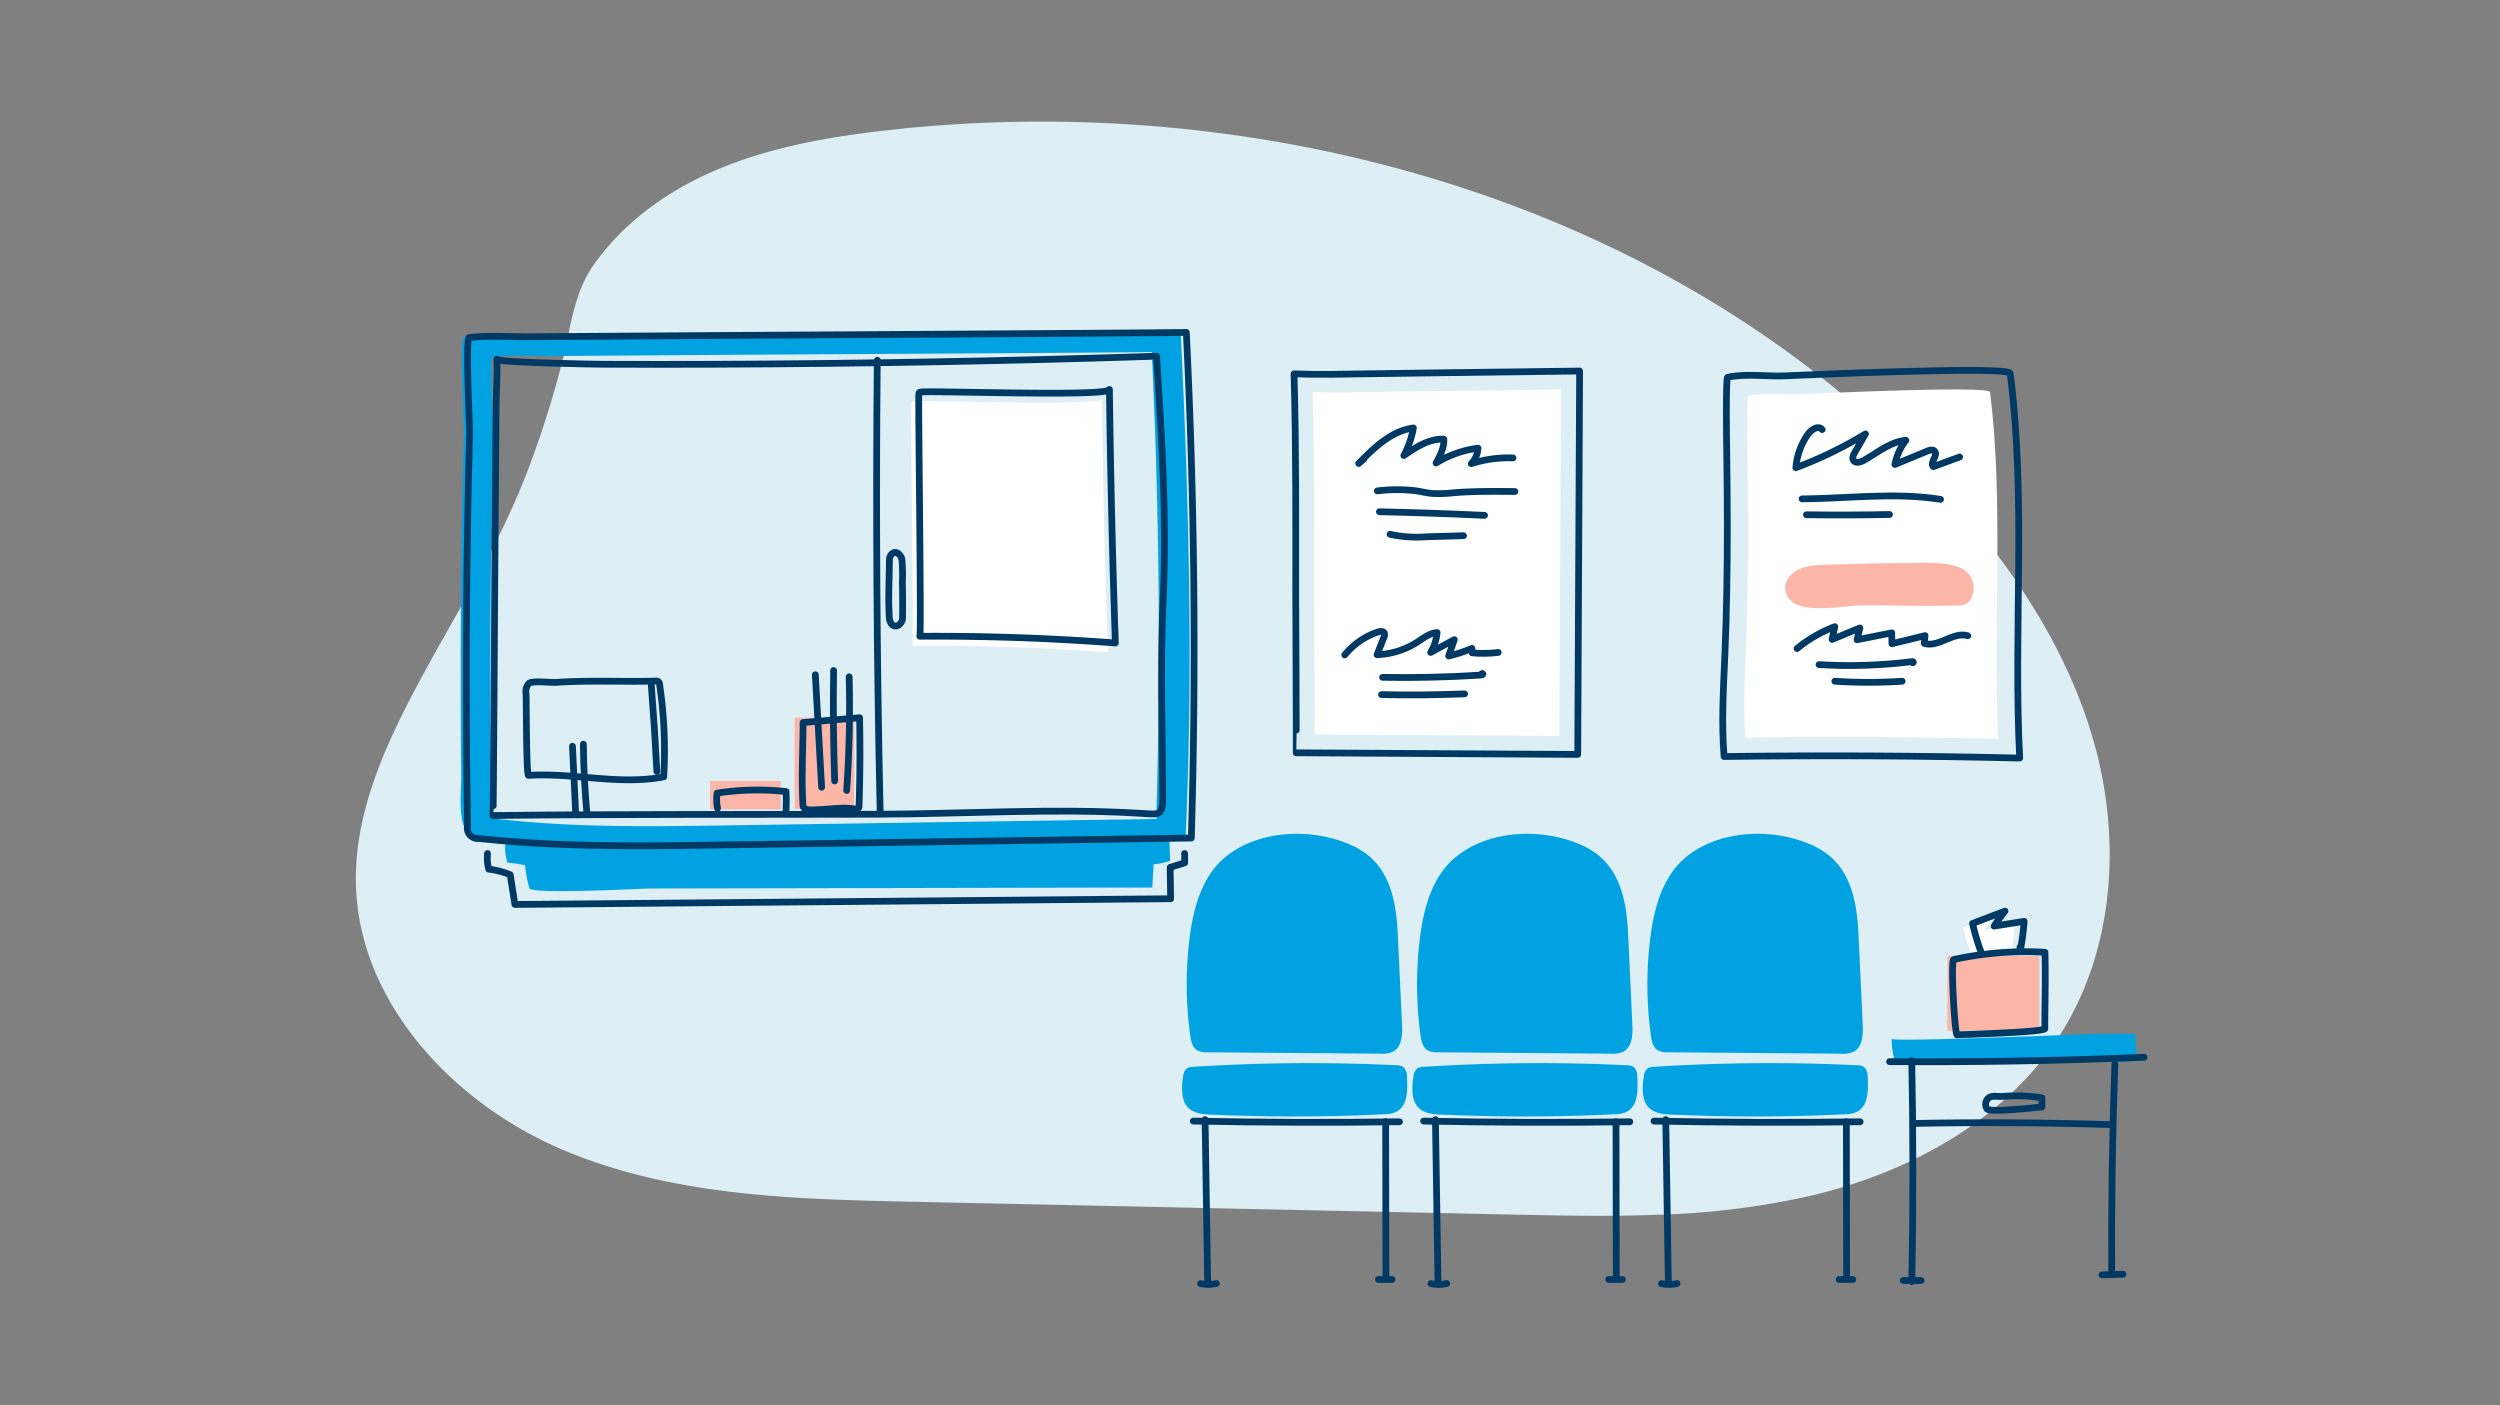 <svg xmlns="http://www.w3.org/2000/svg" width="555" height="312" viewBox="0 0 555 312">
  <rect x="0" y="0" width="555" height="312" fill="#808080" stroke="none"/>
  <g id="find-doc-hospital" transform="translate(-333 -907)">
    <g id="Group_37672" data-name="Group 37672">
      <g id="Group_44323" data-name="Group 44323">
        <g id="Group_44390" data-name="Group 44390">
          <path id="Image_Window" data-name="Image Window" d="M0,0H555V312H0Z" transform="translate(333 907)" fill="none"/>
          <g id="Group_44287" data-name="Group 44287" transform="translate(384.071 881)">
            <path id="Path_19757" data-name="Path 19757" d="M317.265,295.664a175.9,175.9,0,0,0,34.084-4.308c21.768-5.206,42.9-16.792,54.933-35.664,12.062-18.918,13.6-43.3,7.506-64.895s-19.179-40.652-34.469-57.071C321.2,71.32,230.351,45.321,145.617,54.95c-13.866,1.576-27.828,4.079-40.451,10.031-9.549,4.5-18.351,11.141-24.452,19.839-4.49,6.4-5.062,13.99-6.947,21.383a222.654,222.654,0,0,1-7.73,24.364c-6.493,17.015-16.071,31.81-24.555,47.734-7.27,13.645-13.854,28.359-13.543,43.816.529,26.315,21.507,48.709,45.711,59.048s51.269,11.057,77.584,11.619l133.3,2.85C295.422,295.867,306.377,296.093,317.265,295.664Z" transform="translate(0 0)" fill="#ddeef5"/>
            <path id="Path_19758" data-name="Path 19758" d="M682.968,384.5a52.527,52.527,0,0,1-1.919-6.411l7.215-2.751a39.611,39.611,0,0,0-2.415,3.336l6.661-1.061a53.537,53.537,0,0,1-.841,6.365l-.082-.636" transform="translate(-296.315 -146.242)" fill="#fff"/>
            <rect id="Rectangle_10608" data-name="Rectangle 10608" width="20.436" height="16.599" transform="translate(381.242 238.208)" fill="#fcb6a8"/>
            <rect id="Rectangle_10609" data-name="Rectangle 10609" width="13.221" height="20.225" transform="translate(125.333 185.335)" fill="#fcb6a8"/>
            <rect id="Rectangle_10610" data-name="Rectangle 10610" width="15.684" height="6.314" transform="translate(106.577 199.369)" fill="#fcb6a8"/>
            <path id="Path_19759" data-name="Path 19759" d="M230.348,138.65c0,.1-97.193.645-106.029.7L97.7,139.53l-13.529.09c-4.415.028-8.6-.318-13.022.167-.883.1.128,19.6.081,21.388q-.355,13.336-.534,26.676-.223,16.548-.176,33.1.022,8.129.11,16.259c.036,3.275-.971,10.77,1.973,13.261a5.315,5.315,0,0,0,3.733.8c.707-.032,3.523-.091,3.96.6a1.183,1.183,0,0,1,.1.7,10.221,10.221,0,0,0,.536,3.825,19.521,19.521,0,0,1,3.889.583,25.264,25.264,0,0,0,.959,5.071c.421,1.414,24.441.067,26.876.062l29.161-.059,58.322-.119,23.912-.049.294-5.17a13.952,13.952,0,0,0,3.66-.763l-.161-4.845,3.6-.3C233.142,213.525,232.187,175.909,230.348,138.65Zm-5.413,108.024-95.5,1.424c-16.587.247-33.224.493-49.714-1.327a2.826,2.826,0,0,1-1.924-.732,2.872,2.872,0,0,1-.459-1.848q-.448-27.87-.075-55.745.165-12.319.491-24.636c.044-1.652-.886-19.662-.074-19.752,4.06-.448,7.907-.128,11.963-.155l12.428-.083,24.45-.163c8.117-.054,97.4-.555,97.4-.65Q226.456,194.794,224.935,246.674Z" transform="translate(-19.312 -38.859)" fill="#00a2e2"/>
            <path id="Path_19760" data-name="Path 19760" d="M73.095,248.211A2.32,2.32,0,0,0,75.689,251c17.951,1.97,36.062,1.705,54.118,1.437L233.773,250.9q1.657-56.118-1.111-112.25c0,.1-97.192.645-106.029.7l-26.616.176-13.529.09c-4.415.028-8.6-.318-13.022.167-.883.1.128,19.6.081,21.388q-.354,13.336-.534,26.676Q72.607,218.03,73.095,248.211Z" transform="translate(-20.371 -38.859)" fill="none" stroke="#003963" stroke-linecap="round" stroke-linejoin="round" stroke-width="1.5"/>
            <path id="Path_19761" data-name="Path 19761" d="M83.659,250.3c28.509-.339,57.032-.2,85.543-.292,19.252-.066,38.954-1.37,58.165-.2,4.636.282,5,.7,4.97-4.486-.029-4.785-.1-9.57-.16-14.355-.117-9.567-.188-19.142.264-28.7.849-17.975-.314-35.977-1.477-53.934q-49.123,1.6-98.279,1.786-12.215.045-24.429,0c-1.44,0-23.71-.355-23.751-1.108.188,3.466-.133,6.723-.16,10.18l-.092,12.186-.184,24.372C84.036,200.3,83.761,250.3,83.659,250.3Z" transform="translate(-25.284 -43.253)" fill="none" stroke="#003963" stroke-linecap="round" stroke-linejoin="round" stroke-width="1.5"/>
            <path id="Path_19762" data-name="Path 19762" d="M239.691,149.971q-.479,50.085.64,100.168" transform="translate(-96.01 -43.995)" fill="none" stroke="#003963" stroke-linecap="round" stroke-linejoin="round" stroke-width="1.5"/>
            <path id="Path_19763" data-name="Path 19763" d="M253.879,166.277a.386.386,0,0,0-.155.1.637.637,0,0,0-.114.429c-.1,4.761.585,53.648.234,53.651q21.722-.141,43.407,1.491-.965-28.135-1.317-56.288c.021,1.673-38.27.258-41.779.568A1.084,1.084,0,0,0,253.879,166.277Z" transform="translate(-102.385 -51.112)" fill="#fff"/>
            <path id="Path_19764" data-name="Path 19764" d="M244.645,229.7c-.022.207-.03.415-.031.612-.016,4.01-.271,7.9-.022,11.919a2.832,2.832,0,0,0,.5,1.735c1.04,1.188,2.438-.185,2.453-1.3q.053-4.019-.038-8.039a35.317,35.317,0,0,0-.111-5.008c-.155-.894-1.019-1.8-1.868-1.474A1.7,1.7,0,0,0,244.645,229.7Z" transform="translate(-98.249 -79.431)" fill="none" stroke="#003963" stroke-linecap="round" stroke-linejoin="round" stroke-width="1.5"/>
            <path id="Path_19765" data-name="Path 19765" d="M256.942,162.448a.386.386,0,0,0-.155.1.641.641,0,0,0-.114.429c-.1,4.76.585,53.648.234,53.65q21.722-.141,43.407,1.491-.964-28.135-1.317-56.287c.021,1.673-38.27.258-41.779.567A1.11,1.11,0,0,0,256.942,162.448Z" transform="translate(-103.775 -49.376)" fill="none" stroke="#003963" stroke-linecap="round" stroke-linejoin="round" stroke-width="1.5"/>
            <path id="Path_19766" data-name="Path 19766" d="M209.508,296.3l12.544-1.064q.2,9.742-.116,19.485a.936.936,0,0,1-.144.57c-.211.262-.612.221-.945.17-2.6-.4-5.172.095-7.77.174-.792.025-3.023.326-3.465-.5a1.626,1.626,0,0,1-.139-.673C209.1,308.421,209.5,302.356,209.508,296.3Z" transform="translate(-82.293 -109.899)" fill="none" stroke="#003963" stroke-linecap="round" stroke-linejoin="round" stroke-width="1.5"/>
            <path id="Path_19767" data-name="Path 19767" d="M214.64,277.765l1.4,24.984" transform="translate(-84.709 -101.974)" fill="none" stroke="#003963" stroke-linecap="round" stroke-linejoin="round" stroke-width="1.5"/>
            <path id="Path_19768" data-name="Path 19768" d="M222.025,276.048q-.189,12.258.234,24.516" transform="translate(-88.034 -101.195)" fill="none" stroke="#003963" stroke-linecap="round" stroke-linejoin="round" stroke-width="1.5"/>
            <path id="Path_19769" data-name="Path 19769" d="M227.941,278.614q.308,12.616-.554,25.225" transform="translate(-90.493 -102.359)" fill="none" stroke="#003963" stroke-linecap="round" stroke-linejoin="round" stroke-width="1.5"/>
            <path id="Path_19770" data-name="Path 19770" d="M174.745,328.682a11.163,11.163,0,0,1-.107-3.382,58.226,58.226,0,0,1,15.314-.345,42.5,42.5,0,0,1-.019,4.422" transform="translate(-66.524 -123.226)" fill="none" stroke="#003963" stroke-linecap="round" stroke-linejoin="round" stroke-width="1.5"/>
            <path id="Path_19771" data-name="Path 19771" d="M115.955,306.825l.713,14.943" transform="translate(-39.937 -115.158)" fill="none" stroke="#003963" stroke-linecap="round" stroke-linejoin="round" stroke-width="1.5"/>
            <path id="Path_19772" data-name="Path 19772" d="M120.378,305.97q.081,7.478.747,14.934" transform="translate(-41.944 -114.77)" fill="none" stroke="#003963" stroke-linecap="round" stroke-linejoin="round" stroke-width="1.5"/>
            <path id="Path_19773" data-name="Path 19773" d="M97.625,301.277c10.012-.633,20.168,2.231,30.018.325a99.828,99.828,0,0,0-.913-20.484.737.737,0,0,0-.936-.774c-4.941.129-9.884-.021-14.826.033-2.38.026-4.762.087-7.136.256-1.193.085-5.311-.416-6.1.2a2.727,2.727,0,0,0-.646,2.378C97.151,284.46,97.114,301.308,97.625,301.277Z" transform="translate(-31.368 -103.143)" fill="none" stroke="#003963" stroke-linecap="round" stroke-linejoin="round" stroke-width="1.5"/>
            <path id="Path_19774" data-name="Path 19774" d="M147.988,282.04q.751,9.562,1.238,19.142" transform="translate(-54.47 -103.913)" fill="none" stroke="#003963" stroke-linecap="round" stroke-linejoin="round" stroke-width="1.5"/>
            <path id="Path_19775" data-name="Path 19775" d="M81.383,350.412a9.765,9.765,0,0,0,.273,3.468,18.3,18.3,0,0,1,4.77,1.251l1.037,6.59,145.575-1.27-.106-6.95,3.23-1.034-.021-2.06" transform="translate(-24.229 -134.931)" fill="none" stroke="#003963" stroke-linecap="round" stroke-linejoin="round" stroke-width="1.5"/>
            <path id="Path_19776" data-name="Path 19776" d="M409.653,239.1l62.5.357.418-85.11q-15.6.183-31.207.394-7.946.107-15.893.223c-5.53.08-10.771.22-16.3.007.469,16.444.376,32.777.376,49.248C409.566,207.118,409.7,239.1,409.653,239.1Z" transform="translate(-172.966 -45.979)" fill="none" stroke="#003963" stroke-linecap="round" stroke-linejoin="round" stroke-width="1.5"/>
            <path id="Path_19777" data-name="Path 19777" d="M417.158,238.44l54.346.323.364-76.932q-13.569.165-27.137.356-6.91.1-13.819.2c-4.809.073-9.366.2-14.173.007.408,14.864.327,29.627.327,44.515C417.082,209.532,417.2,238.44,417.158,238.44Z" transform="translate(-176.4 -49.376)" fill="#fff"/>
            <path id="Path_19778" data-name="Path 19778" d="M583.863,217.107c-.317,7.565-.8,15.151-.179,22.7q32.81-.438,65.622.346c-1.453-28.46,1.527-57.144-2.11-85.408-.217-1.69-45.648.365-49.932.554-4.185.184-8.688-.583-12.8.323-.438.1-.23,14.371-.21,15.762.082,5.808.139,11.616.141,17.425C584.394,198.241,584.258,207.679,583.863,217.107Z" transform="translate(-252.005 -45.859)" fill="none" stroke="#003963" stroke-linecap="round" stroke-linejoin="round" stroke-width="1.5"/>
            <path id="Path_19779" data-name="Path 19779" d="M592.514,218.656c-.272,6.821-.686,13.661-.154,20.464q28.068-.4,56.138.312c-1.243-25.66,1.306-51.521-1.806-77-.186-1.524-39.05.329-42.715.5-3.58.166-7.432-.525-10.954.291-.374.089-.2,12.957-.18,14.211q.106,7.855.122,15.711C592.969,201.647,592.853,210.156,592.514,218.656Z" transform="translate(-255.961 -49.375)" fill="#fff"/>
            <path id="Path_19780" data-name="Path 19780" d="M412.41,364.645c-.373-7.954-1.982-15.786-9.863-19.52-8.662-4.1-20.984-3.809-28.571,2.577-5.031,4.235-6.919,11.111-7.755,17.635a82.766,82.766,0,0,0,.117,21.871c.169,1.216.457,2.575,1.492,3.236a4.411,4.411,0,0,0,2.368.465l38.319.31a5.9,5.9,0,0,0,2.852-.454c1.94-1.037,2.092-3.711,1.989-5.908Q412.884,374.751,412.41,364.645Z" transform="translate(-153.177 -131.3)" fill="#00a2e2"/>
            <path id="Path_19781" data-name="Path 19781" d="M371.962,436.086q-2.936.143-5.87.331a2.623,2.623,0,0,0-1.382.351,2.657,2.657,0,0,0-.816,1.9,12.4,12.4,0,0,0-.04,4.633c.984,3.968,4.882,3.666,8.132,3.8q6.077.247,12.159.314,12.453.136,24.9-.49c4.63-.233,4.765-4.405,4.536-8.39a2.656,2.656,0,0,0-.829-2.1,2.817,2.817,0,0,0-1.52-.368Q391.612,435.124,371.962,436.086Z" transform="translate(-152.312 -173.582)" fill="#00a2e2"/>
            <path id="Path_19782" data-name="Path 19782" d="M368.233,459.15q22.879.462,45.765.154" transform="translate(-154.393 -184.267)" fill="none" stroke="#003963" stroke-linecap="round" stroke-linejoin="round" stroke-width="1.5"/>
            <path id="Path_19783" data-name="Path 19783" d="M373.022,458.554l.567,35.953" transform="translate(-156.566 -183.996)" fill="none" stroke="#003963" stroke-linecap="round" stroke-linejoin="round" stroke-width="1.5"/>
            <path id="Path_19784" data-name="Path 19784" d="M446.4,459.4l.062,34.091" transform="translate(-189.857 -184.382)" fill="none" stroke="#003963" stroke-linecap="round" stroke-linejoin="round" stroke-width="1.5"/>
            <path id="Path_19785" data-name="Path 19785" d="M443.451,523.513h3.035" transform="translate(-188.519 -213.468)" fill="none" stroke="#003963" stroke-linecap="round" stroke-linejoin="round" stroke-width="1.5"/>
            <path id="Path_19786" data-name="Path 19786" d="M371.227,525.167a7.472,7.472,0,0,0,3.487-.028" transform="translate(-155.752 -214.205)" fill="none" stroke="#003963" stroke-linecap="round" stroke-linejoin="round" stroke-width="1.5"/>
            <path id="Path_19787" data-name="Path 19787" d="M506.016,364.645c-.373-7.954-1.982-15.786-9.863-19.52-8.662-4.1-20.984-3.809-28.571,2.577-5.031,4.235-6.92,11.111-7.755,17.635a82.767,82.767,0,0,0,.117,21.871c.169,1.216.457,2.575,1.492,3.236a4.411,4.411,0,0,0,2.368.465l38.319.31a5.9,5.9,0,0,0,2.852-.454c1.94-1.037,2.092-3.711,1.989-5.908Q506.49,374.751,506.016,364.645Z" transform="translate(-195.646 -131.3)" fill="#00a2e2"/>
            <path id="Path_19788" data-name="Path 19788" d="M465.568,436.086q-2.936.143-5.87.331a2.623,2.623,0,0,0-1.382.351,2.657,2.657,0,0,0-.816,1.9,12.4,12.4,0,0,0-.04,4.633c.984,3.968,4.882,3.666,8.132,3.8q6.077.247,12.159.314,12.453.136,24.9-.49c4.63-.233,4.765-4.405,4.536-8.39a2.658,2.658,0,0,0-.829-2.1,2.817,2.817,0,0,0-1.52-.368Q485.218,435.124,465.568,436.086Z" transform="translate(-194.781 -173.582)" fill="#00a2e2"/>
            <path id="Path_19789" data-name="Path 19789" d="M461.839,459.15q22.879.462,45.765.154" transform="translate(-196.862 -184.267)" fill="none" stroke="#003963" stroke-linecap="round" stroke-linejoin="round" stroke-width="1.5"/>
            <path id="Path_19790" data-name="Path 19790" d="M466.628,458.554l.567,35.953" transform="translate(-199.034 -183.996)" fill="none" stroke="#003963" stroke-linecap="round" stroke-linejoin="round" stroke-width="1.5"/>
            <path id="Path_19791" data-name="Path 19791" d="M540.007,459.4l.062,34.091" transform="translate(-232.326 -184.382)" fill="none" stroke="#003963" stroke-linecap="round" stroke-linejoin="round" stroke-width="1.5"/>
            <path id="Path_19792" data-name="Path 19792" d="M537.057,523.513h3.035" transform="translate(-230.987 -213.468)" fill="none" stroke="#003963" stroke-linecap="round" stroke-linejoin="round" stroke-width="1.5"/>
            <path id="Path_19793" data-name="Path 19793" d="M464.833,525.167a7.472,7.472,0,0,0,3.487-.028" transform="translate(-198.22 -214.205)" fill="none" stroke="#003963" stroke-linecap="round" stroke-linejoin="round" stroke-width="1.5"/>
            <path id="Path_19794" data-name="Path 19794" d="M599.622,364.645c-.373-7.954-1.982-15.786-9.863-19.52-8.662-4.1-20.984-3.809-28.571,2.577-5.031,4.235-6.92,11.111-7.755,17.635a82.769,82.769,0,0,0,.117,21.871c.169,1.216.457,2.575,1.492,3.236a4.411,4.411,0,0,0,2.368.465l38.319.31a5.9,5.9,0,0,0,2.852-.454c1.94-1.037,2.092-3.711,1.989-5.908Q600.1,374.751,599.622,364.645Z" transform="translate(-238.114 -131.3)" fill="#00a2e2"/>
            <path id="Path_19795" data-name="Path 19795" d="M559.174,436.086q-2.936.143-5.87.331a2.623,2.623,0,0,0-1.382.351,2.654,2.654,0,0,0-.816,1.9,12.4,12.4,0,0,0-.04,4.633c.984,3.968,4.882,3.666,8.132,3.8q6.077.247,12.159.314,12.453.136,24.9-.49c4.63-.233,4.765-4.405,4.536-8.39a2.658,2.658,0,0,0-.829-2.1,2.816,2.816,0,0,0-1.52-.368Q578.824,435.124,559.174,436.086Z" transform="translate(-237.249 -173.582)" fill="#00a2e2"/>
            <path id="Path_19796" data-name="Path 19796" d="M555.445,459.15q22.879.462,45.765.154" transform="translate(-239.33 -184.267)" fill="none" stroke="#003963" stroke-linecap="round" stroke-linejoin="round" stroke-width="1.5"/>
            <path id="Path_19797" data-name="Path 19797" d="M560.234,458.554l.567,35.953" transform="translate(-241.503 -183.996)" fill="none" stroke="#003963" stroke-linecap="round" stroke-linejoin="round" stroke-width="1.5"/>
            <path id="Path_19798" data-name="Path 19798" d="M633.613,459.4l.062,34.091" transform="translate(-274.794 -184.382)" fill="none" stroke="#003963" stroke-linecap="round" stroke-linejoin="round" stroke-width="1.5"/>
            <path id="Path_19799" data-name="Path 19799" d="M630.663,523.513H633.7" transform="translate(-273.456 -213.468)" fill="none" stroke="#003963" stroke-linecap="round" stroke-linejoin="round" stroke-width="1.5"/>
            <path id="Path_19800" data-name="Path 19800" d="M558.439,525.167a7.472,7.472,0,0,0,3.487-.028" transform="translate(-240.688 -214.205)" fill="none" stroke="#003963" stroke-linecap="round" stroke-linejoin="round" stroke-width="1.5"/>
            <path id="Path_19801" data-name="Path 19801" d="M706.364,428.632c.109-1.606-.288-3.27-.191-4.889a2.2,2.2,0,0,0-.418-.027c-8.127-.256-16.353.323-24.476.554-1.907.054-29.2,1.118-29.241.512a18.956,18.956,0,0,0,.584,4.584c8.951.832,18.34.111,27.345.134,2.32.006,26.091.877,26.268.067A6.382,6.382,0,0,0,706.364,428.632Z" transform="translate(-283.153 -168.162)" fill="#00a2e2"/>
            <path id="Path_19802" data-name="Path 19802" d="M651.165,434.189q28.258.2,56.5-.97" transform="translate(-282.757 -172.502)" fill="none" stroke="#003963" stroke-linecap="round" stroke-linejoin="round" stroke-width="1.5"/>
            <path id="Path_19803" data-name="Path 19803" d="M660.2,434.6q.487,24.514.012,49.036" transform="translate(-286.858 -173.13)" fill="none" stroke="#003963" stroke-linecap="round" stroke-linejoin="round" stroke-width="1.5"/>
            <path id="Path_19804" data-name="Path 19804" d="M656.724,523.941h3.969" transform="translate(-285.279 -213.662)" fill="none" stroke="#003963" stroke-linecap="round" stroke-linejoin="round" stroke-width="1.5"/>
            <path id="Path_19805" data-name="Path 19805" d="M742.125,435.9q-.833,23.339-.7,46.7" transform="translate(-323.697 -173.718)" fill="none" stroke="#003963" stroke-linecap="round" stroke-linejoin="round" stroke-width="1.5"/>
            <path id="Path_19806" data-name="Path 19806" d="M737.5,521.514l4.673-.131" transform="translate(-321.926 -212.501)" fill="none" stroke="#003963" stroke-linecap="round" stroke-linejoin="round" stroke-width="1.5"/>
            <path id="Path_19807" data-name="Path 19807" d="M661,459.964q22.063-.433,44.129.28" transform="translate(-287.221 -184.562)" fill="none" stroke="#003963" stroke-linecap="round" stroke-linejoin="round" stroke-width="1.5"/>
            <path id="Path_19808" data-name="Path 19808" d="M690.4,451.591a1.64,1.64,0,0,0,.118.2c.627.911,12.179-.474,12.179-.437l.024-2.023a36.581,36.581,0,0,0-8.854-.31c-1.136.1-2.554-.428-3.341.7A1.875,1.875,0,0,0,690.4,451.591Z" transform="translate(-300.469 -179.61)" fill="none" stroke="#003963" stroke-linecap="round" stroke-linejoin="round" stroke-width="1.5"/>
            <path id="Path_19809" data-name="Path 19809" d="M697.256,407.392c0-5.675.19-11.255.028-16.946a74.8,74.8,0,0,0-20.24,1.614c-.7.165.121,15.27.688,16.713C679.609,408.7,697.216,408.18,697.256,407.392Z" transform="translate(-294.376 -153.044)" fill="none" stroke="#003963" stroke-linecap="round" stroke-linejoin="round" stroke-width="1.5"/>
            <path id="Path_19810" data-name="Path 19810" d="M686.8,382.968a52.494,52.494,0,0,1-1.919-6.411l7.215-2.751a39.726,39.726,0,0,0-2.415,3.336l6.661-1.061a53.567,53.567,0,0,1-.841,6.365l-.082-.637" transform="translate(-298.053 -145.546)" fill="none" stroke="#003963" stroke-linecap="round" stroke-linejoin="round" stroke-width="1.5"/>
            <path id="Path_19811" data-name="Path 19811" d="M436.557,184.427l-1.119.945c3.443-3.523,7.272-7.246,12.157-7.877a21.154,21.154,0,0,1-2.122,6.112c2.681-1.847,5.618-3.772,8.87-3.636.11,1.881-.823,3.647-1.73,5.3a23.849,23.849,0,0,1,9.313-3.3,5.374,5.374,0,0,1-1.5,3.443,26.994,26.994,0,0,1,9.269-1.271" transform="translate(-184.884 -56.482)" fill="none" stroke="#003963" stroke-linecap="round" stroke-linejoin="round" stroke-width="1.5"/>
            <path id="Path_19812" data-name="Path 19812" d="M443.014,202.829a36.4,36.4,0,0,1,8.555-.031c1.158.179,2.3.47,3.464.587a27.432,27.432,0,0,0,4.882-.144c4.536-.356,9.092-.319,13.642-.281" transform="translate(-188.321 -67.85)" fill="none" stroke="#003963" stroke-linecap="round" stroke-linejoin="round" stroke-width="1.5"/>
            <path id="Path_19813" data-name="Path 19813" d="M443.86,211.534q11.677.255,23.344.8" transform="translate(-188.705 -71.925)" fill="none" stroke="#003963" stroke-linecap="round" stroke-linejoin="round" stroke-width="1.5"/>
            <path id="Path_19814" data-name="Path 19814" d="M448.19,220.7a27.349,27.349,0,0,0,7.952.55l8.356-.239" transform="translate(-190.669 -76.084)" fill="none" stroke="#003963" stroke-linecap="round" stroke-linejoin="round" stroke-width="1.5"/>
            <path id="Path_19815" data-name="Path 19815" d="M429.782,265.4a16.055,16.055,0,0,1,7.331-5.089c.52-.174,1.246-.239,1.471.261a1.178,1.178,0,0,1-.1.894l-1.532,3.878a17.732,17.732,0,0,0,8.881-2.769c1.4-.9,2.787-2.037,4.451-2.148a10.617,10.617,0,0,1-1.432,4.415l5.251-2.838-1.254,3.624a32.724,32.724,0,0,0,5.169-1.688l.044.988a27.121,27.121,0,0,0,5.792-.087" transform="translate(-182.318 -93.998)" fill="none" stroke="#003963" stroke-linecap="round" stroke-linejoin="round" stroke-width="1.5"/>
            <path id="Path_19816" data-name="Path 19816" d="M445.141,278.119q10.945.191,21.88-.511c.163-.01.367-.054.4-.214s-.315-.176-.234-.034" transform="translate(-189.286 -101.746)" fill="none" stroke="#003963" stroke-linecap="round" stroke-linejoin="round" stroke-width="1.5"/>
            <path id="Path_19817" data-name="Path 19817" d="M444.716,285.7q9.223.209,18.447-.162" transform="translate(-189.093 -105.499)" fill="none" stroke="#003963" stroke-linecap="round" stroke-linejoin="round" stroke-width="1.5"/>
            <path id="Path_19818" data-name="Path 19818" d="M618.934,177.785c-.8-.986-2.373-.038-3.111.991a14.829,14.829,0,0,0-2.723,7.481,91.046,91.046,0,0,0,15.448-7.5l-2.361,4.089c-.319.552-.637,1.255-.289,1.789.458.7,1.542.408,2.274,0,3.041-1.7,5.875-4.137,9.344-4.464a12.884,12.884,0,0,0-2.433,5.365l7.156-2.954c.543-.224,1.247-.419,1.653.007.851.894-1.142,2.555-.275,3.434l5.829-2.146" transform="translate(-265.487 -56.426)" fill="none" stroke="#003963" stroke-linecap="round" stroke-linejoin="round" stroke-width="1.5"/>
            <path id="Path_19819" data-name="Path 19819" d="M615.631,205.761c10.265-.075,20.606-1.511,30.742.107" transform="translate(-266.636 -69.007)" fill="none" stroke="#003963" stroke-linecap="round" stroke-linejoin="round" stroke-width="1.5"/>
            <path id="Path_19820" data-name="Path 19820" d="M617.386,212.706q9.224.13,18.449-.058" transform="translate(-267.432 -72.431)" fill="none" stroke="#003963" stroke-linecap="round" stroke-linejoin="round" stroke-width="1.5"/>
            <path id="Path_19821" data-name="Path 19821" d="M609.376,235.757a3.818,3.818,0,0,0-.327.625,3.745,3.745,0,0,0-.269,1.424,4.094,4.094,0,0,0,2,3.456c3.594,2.087,11.163.551,15.074.444,7.164,0,14.259.264,21.386.021a3.888,3.888,0,0,0,1.556-.268,2.758,2.758,0,0,0,1.005-.9,4.865,4.865,0,0,0-.929-6.469c-3.035-2.339-10.154-1.777-13.81-1.762-5.732.022-11.461.215-17.191.363-2.972.077-6.344.341-8.2,2.661A4.564,4.564,0,0,0,609.376,235.757Z" transform="translate(-263.528 -81.329)" fill="#fcb6a8"/>
            <path id="Path_19822" data-name="Path 19822" d="M613.582,263.092a29.536,29.536,0,0,1,8.379-4.857l-.6,2.827,6.166-2.538-.621,2.616,7.688-1.533.049,2.413,7.359-1.8-.18,1.726c3.19.979,6.452-2.673,9.642-1.694" transform="translate(-265.706 -93.113)" fill="none" stroke="#003963" stroke-linecap="round" stroke-linejoin="round" stroke-width="1.5"/>
            <path id="Path_19823" data-name="Path 19823" d="M622.519,273.094a111.5,111.5,0,0,0,20.577-.659c.123-.016.277-.016.336.092s-.167.227-.173.1" transform="translate(-269.761 -99.552)" fill="none" stroke="#003963" stroke-linecap="round" stroke-linejoin="round" stroke-width="1.5"/>
            <path id="Path_19824" data-name="Path 19824" d="M628.919,280.409a115.791,115.791,0,0,0,14.95,0" transform="translate(-272.664 -103.173)" fill="none" stroke="#003963" stroke-linecap="round" stroke-linejoin="round" stroke-width="1.5"/>
          </g>
        </g>
      </g>
    </g>
  </g>
</svg>
